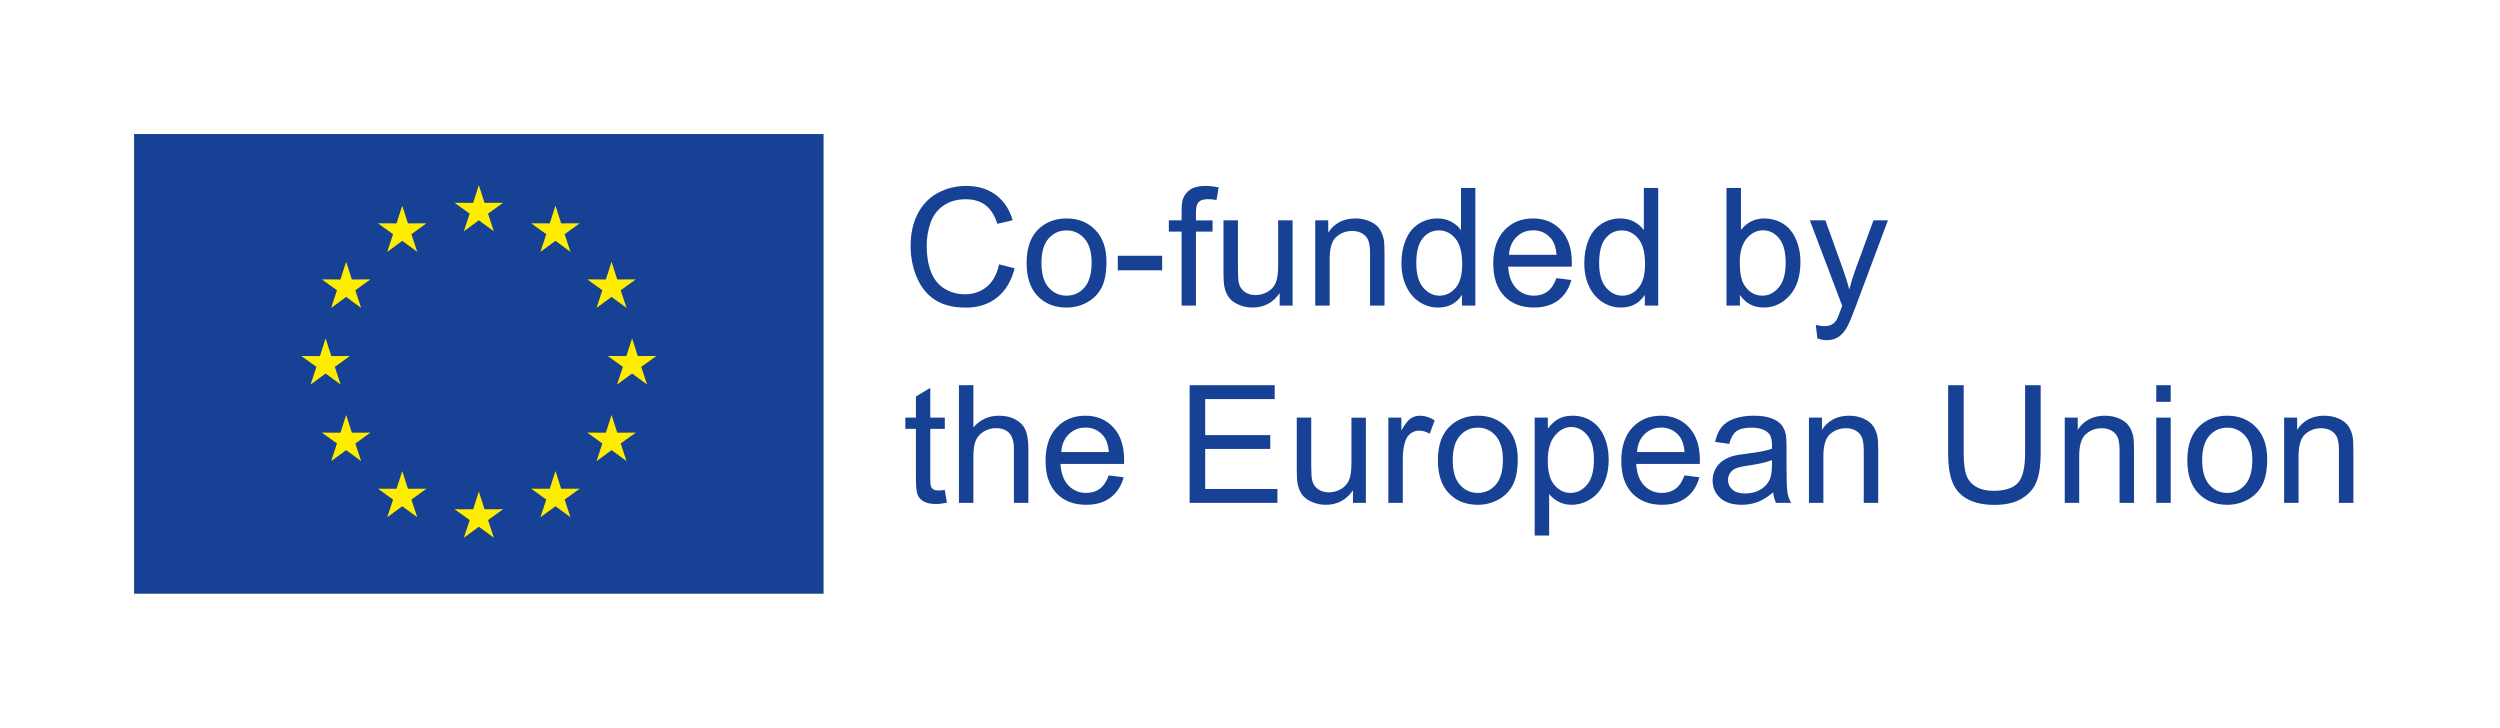 <?xml version="1.0" encoding="utf-8"?>
<!-- Generator: Adobe Illustrator 15.1.0, SVG Export Plug-In . SVG Version: 6.00 Build 0)  -->
<svg version="1.2" baseProfile="tiny" id="Layer_1" xmlns="http://www.w3.org/2000/svg" xmlns:xlink="http://www.w3.org/1999/xlink"
	 x="0px" y="0px" width="925px" height="269.29px" viewBox="0 0 925 269.29" xml:space="preserve">
<rect y="219.674" fill="none" width="49.606" height="49.607"/>
<rect x="875.593" y="219.674" fill="none" width="49.606" height="49.607"/>
<rect x="875.593" y="-0.001" fill="none" width="49.606" height="49.604"/>
<rect y="-0.001" fill="none" width="49.606" height="49.604"/>
<rect y="-0.001" fill="none" width="925.199" height="269.291"/>
<g>
	<g>
		<rect x="49.606" y="49.596" fill="#164194" width="255.118" height="170.078"/>
		<g>
			<polygon fill="#FFED00" points="177.177,68.493 179.278,75.057 186.152,75.028 180.565,79.049 182.724,85.584 177.177,81.514 
				171.617,85.588 173.776,79.049 168.181,75.028 175.067,75.057 			"/>
		</g>
		<g>
			<polygon fill="#FFED00" points="148.83,76.089 150.932,82.652 157.806,82.624 152.219,86.645 154.377,93.18 148.83,89.109 
				143.271,93.184 145.43,86.645 139.834,82.624 146.721,82.652 			"/>
		</g>
		<g>
			<polygon fill="#FFED00" points="128.081,96.84 130.181,103.403 137.056,103.375 131.469,107.395 133.627,113.931 128.08,109.859 
				122.521,113.936 124.68,107.396 119.084,103.375 125.971,103.404 			"/>
		</g>
		<g>
			<polygon fill="#FFED00" points="120.487,125.187 122.587,131.75 129.462,131.722 123.875,135.741 126.033,142.277 
				120.486,138.206 114.927,142.282 117.086,135.743 111.49,131.722 118.377,131.751 			"/>
		</g>
		<g>
			<polygon fill="#FFED00" points="128.083,153.532 130.183,160.096 137.058,160.068 131.47,164.087 133.628,170.624 
				128.081,166.553 122.522,170.629 124.682,164.09 119.085,160.067 125.973,160.097 			"/>
		</g>
		<g>
			<polygon fill="#FFED00" points="148.834,174.283 150.934,180.848 157.809,180.818 152.221,184.838 154.379,191.375 
				148.832,187.303 143.272,191.379 145.433,184.84 139.836,180.818 146.725,180.848 			"/>
		</g>
		<g>
			<polygon fill="#FFED00" points="177.183,181.876 179.283,188.44 186.158,188.411 180.57,192.431 182.729,198.968 
				177.181,194.896 171.621,198.972 173.781,192.433 168.186,188.411 175.074,188.44 			"/>
		</g>
		<g>
			<polygon fill="#FFED00" points="205.527,174.281 207.626,180.844 214.502,180.814 208.912,184.834 211.072,191.372 
				205.525,187.299 199.965,191.375 202.125,184.836 196.529,180.814 203.418,180.844 			"/>
		</g>
		<g>
			<polygon fill="#FFED00" points="226.277,153.529 228.375,160.093 235.251,160.064 229.662,164.084 231.822,170.621 
				226.275,166.549 220.715,170.625 222.875,164.086 217.279,160.064 224.168,160.093 			"/>
		</g>
		<g>
			<polygon fill="#FFED00" points="233.873,125.182 235.971,131.744 242.847,131.717 237.258,135.736 239.418,142.273 
				233.87,138.201 228.31,142.277 230.471,135.738 224.874,131.717 231.764,131.744 			"/>
		</g>
		<g>
			<polygon fill="#FFED00" points="226.277,96.838 228.375,103.401 235.25,103.374 229.661,107.394 231.822,113.93 226.274,109.858 
				220.714,113.935 222.875,107.396 217.279,103.372 224.168,103.401 			"/>
		</g>
		<g>
			<polygon fill="#FFED00" points="205.525,76.089 207.623,82.651 214.497,82.624 208.909,86.644 211.069,93.18 205.523,89.108 
				199.962,93.186 202.124,86.646 196.526,82.623 203.415,82.651 			"/>
		</g>
	</g>
</g>
<g>
	<path fill="#164194" d="M369.656,97.81l5.762,1.455c-1.208,4.732-3.381,8.34-6.519,10.825c-3.138,2.485-6.974,3.728-11.508,3.728
		c-4.692,0-8.509-0.955-11.449-2.866c-2.94-1.91-5.178-4.677-6.712-8.3c-1.534-3.624-2.301-7.514-2.301-11.671
		c0-4.534,0.866-8.489,2.599-11.864c1.732-3.375,4.197-5.94,7.395-7.692c3.197-1.752,6.716-2.628,10.558-2.628
		c4.355,0,8.019,1.109,10.988,3.326c2.97,2.218,5.039,5.336,6.207,9.355l-5.672,1.336c-1.01-3.167-2.475-5.474-4.396-6.92
		c-1.92-1.445-4.335-2.168-7.246-2.168c-3.346,0-6.143,0.802-8.39,2.406c-2.248,1.604-3.827,3.757-4.737,6.459
		c-0.911,2.702-1.366,5.489-1.366,8.36c0,3.703,0.539,6.935,1.619,9.696c1.079,2.762,2.757,4.826,5.034,6.192
		c2.276,1.366,4.742,2.049,7.395,2.049c3.227,0,5.959-0.93,8.196-2.792C367.35,104.234,368.864,101.473,369.656,97.81z"/>
	<path fill="#164194" d="M379.843,97.305c0-5.84,1.623-10.167,4.871-12.978c2.712-2.336,6.018-3.504,9.919-3.504
		c4.336,0,7.88,1.421,10.632,4.262c2.752,2.841,4.128,6.767,4.128,11.775c0,4.059-0.609,7.251-1.826,9.578
		c-1.218,2.327-2.99,4.133-5.316,5.42c-2.327,1.287-4.866,1.931-7.618,1.931c-4.415,0-7.984-1.416-10.706-4.247
		C381.204,106.709,379.843,102.631,379.843,97.305z M385.337,97.305c0,4.039,0.881,7.063,2.643,9.073
		c1.762,2.01,3.979,3.014,6.652,3.014c2.653,0,4.86-1.01,6.623-3.029s2.643-5.098,2.643-9.236c0-3.9-0.886-6.855-2.658-8.865
		c-1.772-2.009-3.975-3.015-6.608-3.015c-2.673,0-4.891,1-6.652,3C386.218,90.247,385.337,93.266,385.337,97.305z"/>
	<path fill="#164194" d="M413.58,100.007v-5.375h16.423v5.375H413.58z"/>
	<path fill="#164194" d="M437.189,113.074V85.693h-4.722v-4.158h4.722v-3.356c0-2.119,0.188-3.692,0.564-4.722
		c0.515-1.386,1.42-2.509,2.717-3.371c1.296-0.861,3.113-1.292,5.45-1.292c1.504,0,3.167,0.178,4.989,0.535l-0.802,4.663
		c-1.109-0.198-2.158-0.297-3.148-0.297c-1.624,0-2.772,0.347-3.445,1.039c-0.673,0.693-1.01,1.99-1.01,3.891v2.911h6.147v4.158
		h-6.147v27.381H437.189z"/>
	<path fill="#164194" d="M473.48,113.074v-4.633c-2.456,3.563-5.791,5.346-10.008,5.346c-1.861,0-3.599-0.356-5.212-1.069
		c-1.614-0.713-2.812-1.608-3.594-2.688s-1.332-2.4-1.648-3.965c-0.218-1.049-0.327-2.712-0.327-4.989V81.535h5.345v17.492
		c0,2.792,0.109,4.673,0.327,5.643c0.336,1.406,1.049,2.509,2.138,3.311c1.088,0.802,2.435,1.203,4.039,1.203
		c1.604,0,3.108-0.411,4.514-1.232c1.406-0.821,2.4-1.94,2.985-3.356c0.584-1.415,0.876-3.469,0.876-6.162V81.535h5.346v31.539
		H473.48z"/>
	<path fill="#164194" d="M486.636,113.074V81.535h4.812v4.484c2.316-3.465,5.662-5.197,10.038-5.197c1.9,0,3.647,0.341,5.241,1.024
		s2.787,1.579,3.579,2.688c0.791,1.109,1.346,2.426,1.663,3.95c0.197,0.99,0.297,2.722,0.297,5.197v19.393h-5.346V93.889
		c0-2.178-0.208-3.806-0.624-4.885c-0.415-1.079-1.153-1.94-2.212-2.583c-1.06-0.643-2.302-0.965-3.728-0.965
		c-2.276,0-4.242,0.723-5.895,2.168c-1.653,1.445-2.48,4.188-2.48,8.227v17.225H486.636z"/>
	<path fill="#164194" d="M540.924,113.074v-3.979c-2,3.128-4.939,4.692-8.82,4.692c-2.514,0-4.825-0.693-6.934-2.079
		c-2.109-1.385-3.742-3.321-4.9-5.806s-1.737-5.341-1.737-8.568c0-3.148,0.524-6.004,1.574-8.568
		c1.049-2.564,2.623-4.529,4.722-5.896c2.099-1.366,4.444-2.049,7.038-2.049c1.9,0,3.594,0.401,5.078,1.203
		c1.485,0.802,2.692,1.846,3.624,3.133V69.537h5.315v43.537H540.924z M524.026,97.334c0,4.039,0.851,7.058,2.554,9.058
		c1.702,2,3.712,3,6.028,3c2.336,0,4.321-0.955,5.955-2.866c1.633-1.911,2.45-4.826,2.45-8.746c0-4.316-0.832-7.484-2.495-9.503
		s-3.712-3.029-6.147-3.029c-2.376,0-4.36,0.97-5.954,2.911S524.026,93.157,524.026,97.334z"/>
	<path fill="#164194" d="M575.879,102.917l5.523,0.683c-0.871,3.228-2.484,5.731-4.84,7.514c-2.356,1.782-5.366,2.673-9.028,2.673
		c-4.613,0-8.271-1.42-10.974-4.262c-2.703-2.841-4.054-6.826-4.054-11.954c0-5.306,1.366-9.424,4.098-12.354
		c2.732-2.93,6.276-4.395,10.633-4.395c4.217,0,7.662,1.436,10.334,4.306c2.673,2.871,4.01,6.91,4.01,12.117
		c0,0.317-0.011,0.792-0.029,1.426H558.03c0.198,3.465,1.178,6.118,2.94,7.959c1.762,1.841,3.959,2.762,6.593,2.762
		c1.96,0,3.633-0.515,5.019-1.544C573.968,106.818,575.067,105.174,575.879,102.917z M558.327,94.275h17.611
		c-0.237-2.653-0.911-4.643-2.02-5.969c-1.703-2.059-3.91-3.089-6.623-3.089c-2.455,0-4.519,0.822-6.191,2.465
		C559.431,89.326,558.506,91.523,558.327,94.275z"/>
	<path fill="#164194" d="M608.576,113.074v-3.979c-2,3.128-4.939,4.692-8.82,4.692c-2.514,0-4.825-0.693-6.934-2.079
		c-2.109-1.385-3.742-3.321-4.9-5.806s-1.737-5.341-1.737-8.568c0-3.148,0.524-6.004,1.574-8.568
		c1.049-2.564,2.623-4.529,4.722-5.896c2.099-1.366,4.444-2.049,7.038-2.049c1.9,0,3.594,0.401,5.078,1.203
		c1.485,0.802,2.692,1.846,3.624,3.133V69.537h5.315v43.537H608.576z M591.679,97.334c0,4.039,0.851,7.058,2.554,9.058
		c1.702,2,3.712,3,6.028,3c2.336,0,4.321-0.955,5.955-2.866c1.633-1.911,2.45-4.826,2.45-8.746c0-4.316-0.832-7.484-2.495-9.503
		s-3.712-3.029-6.147-3.029c-2.376,0-4.36,0.97-5.954,2.911S591.679,93.157,591.679,97.334z"/>
	<path fill="#164194" d="M643.77,113.074h-4.96V69.537h5.346v15.532c2.257-2.831,5.138-4.247,8.643-4.247
		c1.939,0,3.775,0.391,5.509,1.173c1.732,0.783,3.157,1.881,4.276,3.296c1.118,1.416,1.994,3.124,2.628,5.123
		c0.634,2,0.95,4.138,0.95,6.415c0,5.405-1.336,9.583-4.009,12.532c-2.673,2.951-5.88,4.425-9.622,4.425
		c-3.723,0-6.643-1.554-8.761-4.663V113.074z M643.71,97.067c0,3.782,0.515,6.514,1.544,8.197c1.683,2.752,3.96,4.128,6.831,4.128
		c2.336,0,4.355-1.014,6.058-3.044c1.703-2.029,2.555-5.053,2.555-9.073c0-4.118-0.817-7.157-2.45-9.117
		c-1.634-1.96-3.608-2.94-5.925-2.94c-2.337,0-4.355,1.015-6.059,3.044S643.71,93.226,643.71,97.067z"/>
	<path fill="#164194" d="M672.428,125.221l-0.594-5.019c1.168,0.316,2.188,0.475,3.059,0.475c1.188,0,2.139-0.198,2.852-0.594
		c0.713-0.396,1.296-0.95,1.752-1.663c0.336-0.535,0.881-1.861,1.634-3.979c0.099-0.297,0.257-0.733,0.475-1.307l-11.968-31.599
		h5.761l6.563,18.264c0.851,2.316,1.613,4.751,2.287,7.306c0.613-2.455,1.346-4.851,2.197-7.187l6.741-18.383h5.346l-11.998,32.074
		c-1.287,3.464-2.286,5.851-2.999,7.157c-0.95,1.762-2.04,3.054-3.267,3.875c-1.229,0.821-2.693,1.232-4.396,1.232
		C674.843,125.874,673.694,125.656,672.428,125.221z"/>
	<path fill="#164194" d="M349.581,181.279l0.772,4.722c-1.505,0.316-2.851,0.476-4.039,0.476c-1.94,0-3.445-0.308-4.514-0.921
		c-1.069-0.613-1.822-1.42-2.257-2.42s-0.653-3.104-0.653-6.312v-18.146h-3.92v-4.157h3.92v-7.811l5.316-3.208v11.019h5.375v4.157
		h-5.375v18.442c0,1.525,0.094,2.505,0.282,2.94c0.188,0.436,0.495,0.782,0.92,1.039c0.426,0.258,1.035,0.387,1.827,0.387
		C347.828,181.487,348.61,181.418,349.581,181.279z"/>
	<path fill="#164194" d="M354.807,186.061v-43.537h5.346v15.621c2.495-2.891,5.643-4.336,9.444-4.336
		c2.336,0,4.366,0.46,6.088,1.381c1.723,0.921,2.955,2.193,3.698,3.816c0.742,1.623,1.114,3.979,1.114,7.068v19.986h-5.346v-19.986
		c0-2.673-0.579-4.618-1.737-5.836s-2.797-1.826-4.915-1.826c-1.584,0-3.074,0.411-4.47,1.232s-2.391,1.936-2.985,3.341
		c-0.594,1.406-0.891,3.346-0.891,5.82v17.255H354.807z"/>
	<path fill="#164194" d="M410.224,175.904l5.524,0.683c-0.872,3.228-2.485,5.731-4.841,7.514c-2.356,1.782-5.366,2.673-9.028,2.673
		c-4.613,0-8.271-1.421-10.973-4.262s-4.054-6.825-4.054-11.953c0-5.306,1.366-9.425,4.098-12.354
		c2.732-2.931,6.276-4.396,10.632-4.396c4.217,0,7.662,1.436,10.335,4.306c2.673,2.871,4.009,6.91,4.009,12.117
		c0,0.317-0.01,0.792-0.03,1.426h-23.521c0.198,3.465,1.178,6.117,2.94,7.959c1.762,1.841,3.959,2.762,6.593,2.762
		c1.96,0,3.633-0.515,5.019-1.544C408.313,179.805,409.412,178.161,410.224,175.904z M392.672,167.262h17.611
		c-0.238-2.653-0.911-4.643-2.02-5.97c-1.703-2.059-3.911-3.088-6.623-3.088c-2.455,0-4.52,0.821-6.192,2.465
		S392.851,164.51,392.672,167.262z"/>
	<path fill="#164194" d="M440.159,186.061v-43.537h31.48v5.138H445.92v13.334h24.085v5.108H445.92v14.819h26.728v5.138H440.159z"/>
	<path fill="#164194" d="M500.595,186.061v-4.633c-2.455,3.563-5.791,5.346-10.008,5.346c-1.861,0-3.599-0.356-5.212-1.069
		c-1.614-0.713-2.812-1.608-3.594-2.688s-1.332-2.4-1.648-3.965c-0.218-1.049-0.326-2.712-0.326-4.989v-19.541h5.346v17.492
		c0,2.791,0.108,4.673,0.326,5.643c0.337,1.406,1.05,2.509,2.139,3.312c1.089,0.802,2.436,1.202,4.039,1.202s3.107-0.41,4.514-1.232
		c1.405-0.821,2.4-1.94,2.984-3.355c0.584-1.416,0.877-3.47,0.877-6.163v-16.897h5.345v31.539H500.595z"/>
	<path fill="#164194" d="M513.692,186.061v-31.539h4.811v4.781c1.228-2.237,2.361-3.712,3.4-4.425
		c1.04-0.713,2.183-1.069,3.431-1.069c1.801,0,3.633,0.574,5.494,1.723l-1.842,4.959c-1.307-0.771-2.613-1.158-3.92-1.158
		c-1.169,0-2.218,0.352-3.148,1.055s-1.594,1.678-1.989,2.925c-0.594,1.901-0.891,3.979-0.891,6.237v16.512H513.692z"/>
	<path fill="#164194" d="M532.016,170.291c0-5.841,1.623-10.167,4.87-12.979c2.713-2.336,6.019-3.504,9.919-3.504
		c4.336,0,7.88,1.421,10.633,4.262c2.751,2.841,4.128,6.767,4.128,11.775c0,4.059-0.609,7.251-1.827,9.577
		c-1.217,2.327-2.989,4.134-5.315,5.42c-2.327,1.287-4.866,1.931-7.618,1.931c-4.415,0-7.983-1.415-10.706-4.247
		C533.377,179.695,532.016,175.617,532.016,170.291z M537.51,170.291c0,4.039,0.881,7.063,2.643,9.072
		c1.763,2.01,3.98,3.015,6.652,3.015c2.653,0,4.86-1.01,6.623-3.029c1.762-2.02,2.644-5.098,2.644-9.236
		c0-3.899-0.887-6.854-2.658-8.864c-1.772-2.01-3.975-3.015-6.608-3.015c-2.672,0-4.89,1-6.652,3
		C538.391,163.233,537.51,166.252,537.51,170.291z"/>
	<path fill="#164194" d="M567.831,198.147v-43.626h4.871v4.098c1.147-1.604,2.444-2.806,3.891-3.607
		c1.444-0.803,3.197-1.203,5.256-1.203c2.692,0,5.068,0.693,7.128,2.079c2.059,1.386,3.613,3.341,4.662,5.865
		c1.05,2.524,1.574,5.291,1.574,8.301c0,3.227-0.579,6.132-1.737,8.716s-2.841,4.563-5.049,5.939s-4.528,2.064-6.964,2.064
		c-1.782,0-3.381-0.377-4.796-1.129c-1.416-0.752-2.579-1.702-3.49-2.851v15.354H567.831z M572.672,170.469
		c0,4.06,0.821,7.059,2.466,8.999c1.643,1.94,3.633,2.91,5.969,2.91c2.376,0,4.41-1.005,6.103-3.015
		c1.693-2.009,2.54-5.122,2.54-9.34c0-4.019-0.827-7.028-2.48-9.028c-1.653-1.999-3.628-2.999-5.925-2.999
		c-2.276,0-4.291,1.064-6.043,3.192C573.549,163.317,572.672,166.411,572.672,170.469z"/>
	<path fill="#164194" d="M623.248,175.904l5.523,0.683c-0.871,3.228-2.484,5.731-4.84,7.514c-2.356,1.782-5.366,2.673-9.028,2.673
		c-4.613,0-8.271-1.421-10.974-4.262c-2.703-2.841-4.054-6.825-4.054-11.953c0-5.306,1.366-9.425,4.098-12.354
		c2.732-2.931,6.276-4.396,10.633-4.396c4.217,0,7.662,1.436,10.334,4.306c2.673,2.871,4.01,6.91,4.01,12.117
		c0,0.317-0.011,0.792-0.029,1.426h-23.521c0.198,3.465,1.178,6.117,2.94,7.959c1.762,1.841,3.959,2.762,6.593,2.762
		c1.96,0,3.633-0.515,5.019-1.544S622.437,178.161,623.248,175.904z M605.696,167.262h17.611c-0.237-2.653-0.911-4.643-2.02-5.97
		c-1.703-2.059-3.91-3.088-6.623-3.088c-2.455,0-4.519,0.821-6.191,2.465C606.8,162.313,605.875,164.51,605.696,167.262z"/>
	<path fill="#164194" d="M656.064,182.17c-1.979,1.684-3.886,2.871-5.717,3.563c-1.831,0.693-3.797,1.04-5.895,1.04
		c-3.466,0-6.129-0.847-7.989-2.539c-1.861-1.693-2.792-3.855-2.792-6.489c0-1.544,0.352-2.955,1.055-4.232
		c0.702-1.276,1.623-2.301,2.762-3.073s2.421-1.356,3.846-1.752c1.05-0.277,2.633-0.545,4.752-0.802
		c4.316-0.515,7.494-1.129,9.533-1.842c0.02-0.732,0.029-1.197,0.029-1.396c0-2.178-0.505-3.713-1.515-4.604
		c-1.365-1.207-3.396-1.812-6.088-1.812c-2.515,0-4.37,0.441-5.568,1.321c-1.198,0.882-2.084,2.44-2.658,4.678l-5.227-0.713
		c0.476-2.237,1.257-4.043,2.347-5.42c1.088-1.376,2.662-2.435,4.722-3.178c2.059-0.742,4.444-1.113,7.157-1.113
		c2.692,0,4.88,0.316,6.563,0.95c1.683,0.634,2.92,1.431,3.712,2.391c0.792,0.961,1.346,2.173,1.663,3.638
		c0.178,0.911,0.268,2.555,0.268,4.931v7.127c0,4.97,0.113,8.113,0.341,9.43s0.679,2.579,1.352,3.786h-5.583
		C656.579,184.952,656.223,183.655,656.064,182.17z M655.619,170.231c-1.94,0.792-4.851,1.466-8.731,2.02
		c-2.197,0.317-3.752,0.673-4.662,1.069c-0.911,0.396-1.614,0.976-2.108,1.737c-0.495,0.763-0.743,1.608-0.743,2.539
		c0,1.426,0.539,2.613,1.619,3.563c1.078,0.95,2.657,1.426,4.736,1.426c2.059,0,3.891-0.45,5.494-1.352
		c1.604-0.9,2.781-2.133,3.534-3.697c0.574-1.207,0.861-2.989,0.861-5.346V170.231z"/>
	<path fill="#164194" d="M669.31,186.061v-31.539h4.812v4.484c2.316-3.465,5.662-5.197,10.038-5.197c1.9,0,3.647,0.342,5.241,1.024
		c1.594,0.684,2.787,1.579,3.579,2.688c0.791,1.109,1.346,2.426,1.663,3.95c0.197,0.99,0.297,2.723,0.297,5.197v19.393h-5.346
		v-19.185c0-2.178-0.208-3.807-0.624-4.886c-0.415-1.079-1.153-1.94-2.212-2.584c-1.06-0.643-2.302-0.965-3.728-0.965
		c-2.276,0-4.242,0.723-5.895,2.168c-1.653,1.445-2.48,4.188-2.48,8.227v17.225H669.31z"/>
	<path fill="#164194" d="M749.287,142.523h5.762v25.154c0,4.376-0.495,7.851-1.485,10.424c-0.99,2.574-2.776,4.668-5.36,6.281
		s-5.975,2.42-10.172,2.42c-4.078,0-7.414-0.703-10.008-2.108s-4.445-3.439-5.554-6.103c-1.109-2.663-1.663-6.301-1.663-10.914
		v-25.154h5.762v25.124c0,3.782,0.352,6.568,1.054,8.36c0.703,1.792,1.911,3.173,3.624,4.143c1.712,0.971,3.806,1.455,6.28,1.455
		c4.237,0,7.257-0.96,9.059-2.88c1.801-1.921,2.702-5.613,2.702-11.078V142.523z"/>
	<path fill="#164194" d="M763.958,186.061v-31.539h4.812v4.484c2.316-3.465,5.662-5.197,10.038-5.197c1.9,0,3.647,0.342,5.241,1.024
		c1.594,0.684,2.787,1.579,3.579,2.688c0.791,1.109,1.346,2.426,1.663,3.95c0.197,0.99,0.297,2.723,0.297,5.197v19.393h-5.346
		v-19.185c0-2.178-0.208-3.807-0.624-4.886c-0.415-1.079-1.153-1.94-2.212-2.584c-1.06-0.643-2.302-0.965-3.728-0.965
		c-2.276,0-4.242,0.723-5.895,2.168c-1.653,1.445-2.48,4.188-2.48,8.227v17.225H763.958z"/>
	<path fill="#164194" d="M797.814,148.671v-6.147h5.346v6.147H797.814z M797.814,186.061v-31.539h5.346v31.539H797.814z"/>
	<path fill="#164194" d="M809.308,170.291c0-5.841,1.623-10.167,4.87-12.979c2.713-2.336,6.019-3.504,9.919-3.504
		c4.336,0,7.88,1.421,10.633,4.262c2.751,2.841,4.128,6.767,4.128,11.775c0,4.059-0.609,7.251-1.827,9.577
		c-1.217,2.327-2.989,4.134-5.315,5.42c-2.327,1.287-4.866,1.931-7.618,1.931c-4.415,0-7.983-1.415-10.706-4.247
		C810.669,179.695,809.308,175.617,809.308,170.291z M814.802,170.291c0,4.039,0.881,7.063,2.643,9.072
		c1.763,2.01,3.98,3.015,6.652,3.015c2.653,0,4.86-1.01,6.623-3.029c1.762-2.02,2.644-5.098,2.644-9.236
		c0-3.899-0.887-6.854-2.658-8.864c-1.772-2.01-3.975-3.015-6.608-3.015c-2.672,0-4.89,1-6.652,3
		C815.683,163.233,814.802,166.252,814.802,170.291z"/>
	<path fill="#164194" d="M845.123,186.061v-31.539h4.812v4.484c2.316-3.465,5.662-5.197,10.038-5.197c1.9,0,3.647,0.342,5.241,1.024
		c1.594,0.684,2.787,1.579,3.579,2.688c0.791,1.109,1.346,2.426,1.663,3.95c0.197,0.99,0.297,2.723,0.297,5.197v19.393h-5.346
		v-19.185c0-2.178-0.208-3.807-0.624-4.886c-0.415-1.079-1.153-1.94-2.212-2.584c-1.06-0.643-2.302-0.965-3.728-0.965
		c-2.276,0-4.242,0.723-5.895,2.168c-1.653,1.445-2.48,4.188-2.48,8.227v17.225H845.123z"/>
</g>
</svg>
